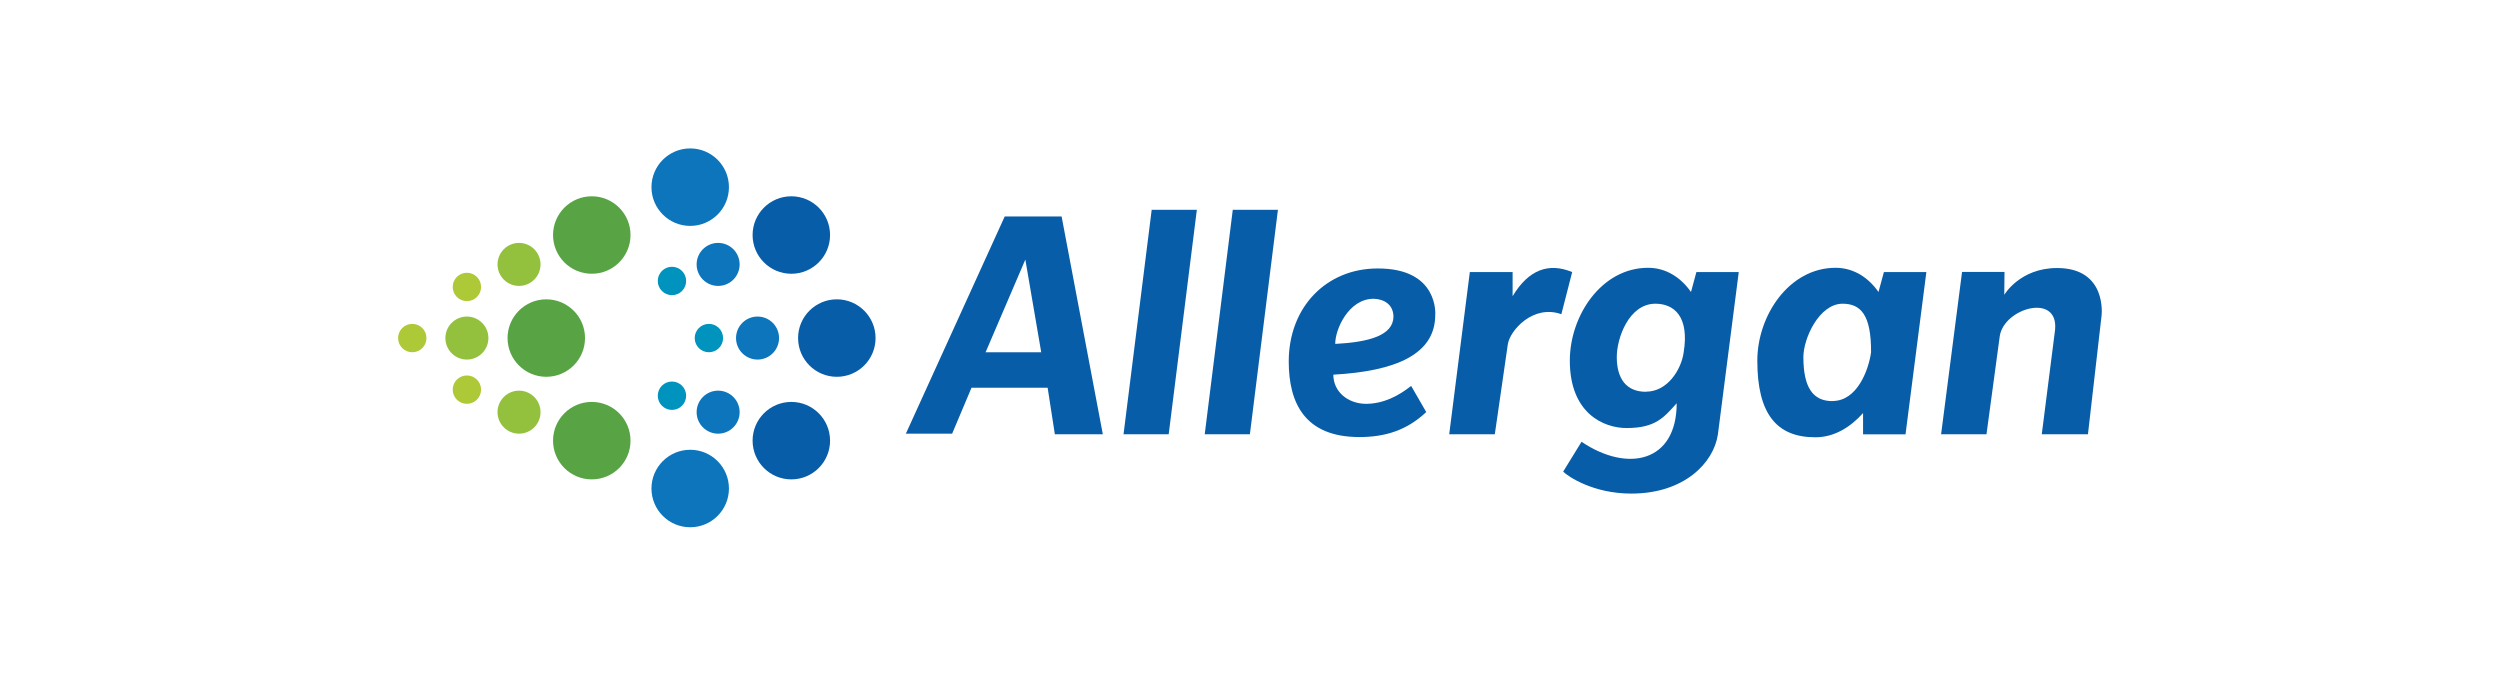 <?xml version="1.0" encoding="UTF-8"?><svg id="a" xmlns="http://www.w3.org/2000/svg" viewBox="0 0 222 60"><defs><style>.b{fill:#0c75bc;}.c{fill:#93c13e;}.d{fill:#085da8;}.e{fill:#58a445;}.f{fill:#0093be;}.g{fill:#aec937;}</style></defs><circle class="b" cx="61.29" cy="16.62" r="3.44"/><circle class="b" cx="63.77" cy="23.48" r="1.91"/><circle class="f" cx="59.67" cy="24.95" r="1.26"/><circle class="f" cx="62.95" cy="30.02" r="1.26"/><circle class="f" cx="59.67" cy="35.14" r="1.26"/><circle class="g" cx="36.61" cy="30.02" r="1.26"/><circle class="g" cx="41.46" cy="25.48" r="1.26"/><circle class="g" cx="41.46" cy="34.6" r="1.26"/><circle class="b" cx="67.27" cy="30.02" r="1.91"/><circle class="b" cx="63.77" cy="36.6" r="1.91"/><circle class="c" cx="46.09" cy="36.6" r="1.91"/><circle class="c" cx="41.46" cy="30.02" r="1.91"/><circle class="c" cx="46.09" cy="23.48" r="1.91"/><circle class="d" cx="70.27" cy="20.87" r="3.44"/><circle class="d" cx="74.31" cy="30.02" r="3.44"/><circle class="d" cx="70.27" cy="39.13" r="3.44"/><circle class="b" cx="61.29" cy="43.38" r="3.44"/><circle class="e" cx="52.55" cy="39.13" r="3.44"/><circle class="e" cx="48.51" cy="30.02" r="3.44"/><circle class="e" cx="52.55" cy="20.87" r="3.44"/><path class="d" d="M94.26,19.22h-5.04l-8.78,19.29h4.11l1.72-4.08h6.76l.64,4.13h4.26l-3.66-19.34ZM87.52,31.28l3.53-8.23,1.41,8.23h-4.95Z"/><polygon class="d" points="103.78 38.56 99.77 38.56 102.27 18.63 106.28 18.63 103.78 38.56"/><polygon class="d" points="110.99 38.56 106.98 38.56 109.47 18.63 113.48 18.63 110.99 38.56"/><path class="d" d="M127.45,27.97s.35-4.15-5.12-4.13c-4.54,0-7.89,3.42-7.89,8.26,0,3.69,1.43,6.71,6.27,6.71,2.23,0,4.18-.56,5.94-2.22l-1.34-2.32c-1.09.86-2.43,1.59-4.03,1.59-1.59-.02-2.88-1.07-2.88-2.59,5.55-.31,9.05-1.8,9.05-5.31ZM118.57,30.54c-.02-1.27,1.18-4.01,3.41-4.01.92.03,1.74.5,1.76,1.58-.02,1.68-2.17,2.27-5.17,2.43Z"/><path class="d" d="M128.69,38.56l1.83-14.4h3.8v2.14c1.44-2.39,3.23-2.99,5.29-2.14l-.96,3.74c-2.53-.89-4.55,1.45-4.75,2.64l-1.16,8.02h-4.05Z"/><path class="d" d="M171.05,24.16h-3.76l-.48,1.77h0c-.91-1.31-2.24-2.15-3.81-2.15-4.14,0-6.95,4.25-6.95,8.25,0,4.69,1.69,6.81,5.16,6.8,1.68,0,3.11-.9,4.23-2.15v1.89h3.77l1.85-14.4ZM162.72,35.62c-1.73,0-2.58-1.21-2.58-3.91,0-1.67,1.41-4.74,3.48-4.74,1.62,0,2.55,1,2.53,4.32-.22,1.57-1.23,4.32-3.42,4.32Z"/><path class="d" d="M154.4,24.16h-3.76l-.48,1.77h0c-.91-1.31-2.24-2.15-3.81-2.15-4.14,0-6.95,4.25-6.95,8.25,0,4.69,3.02,5.98,5.04,5.98,2.59,0,3.33-.96,4.45-2.2,0,5.24-4.36,6.18-8.45,3.42l-1.63,2.65c.42.42,2.64,1.95,6.05,1.95,4.74,0,7.33-2.77,7.69-5.26l1.85-14.4ZM146.16,34.79c-1.73,0-2.59-1.14-2.59-3.09,0-1.67,1.07-4.71,3.41-4.73,1.67-.01,3.05,1.13,2.53,4.32-.22,1.57-1.46,3.49-3.34,3.49ZM172.37,38.56l1.86-14.41h3.77l-.02,2.03s1.38-2.38,4.69-2.38c4.47,0,3.95,4.22,3.95,4.22l-1.21,10.54h-4.1l1.18-9.27c.33-3.31-4.52-1.95-4.91.55l-1.18,8.72h-4.03Z"/></svg>